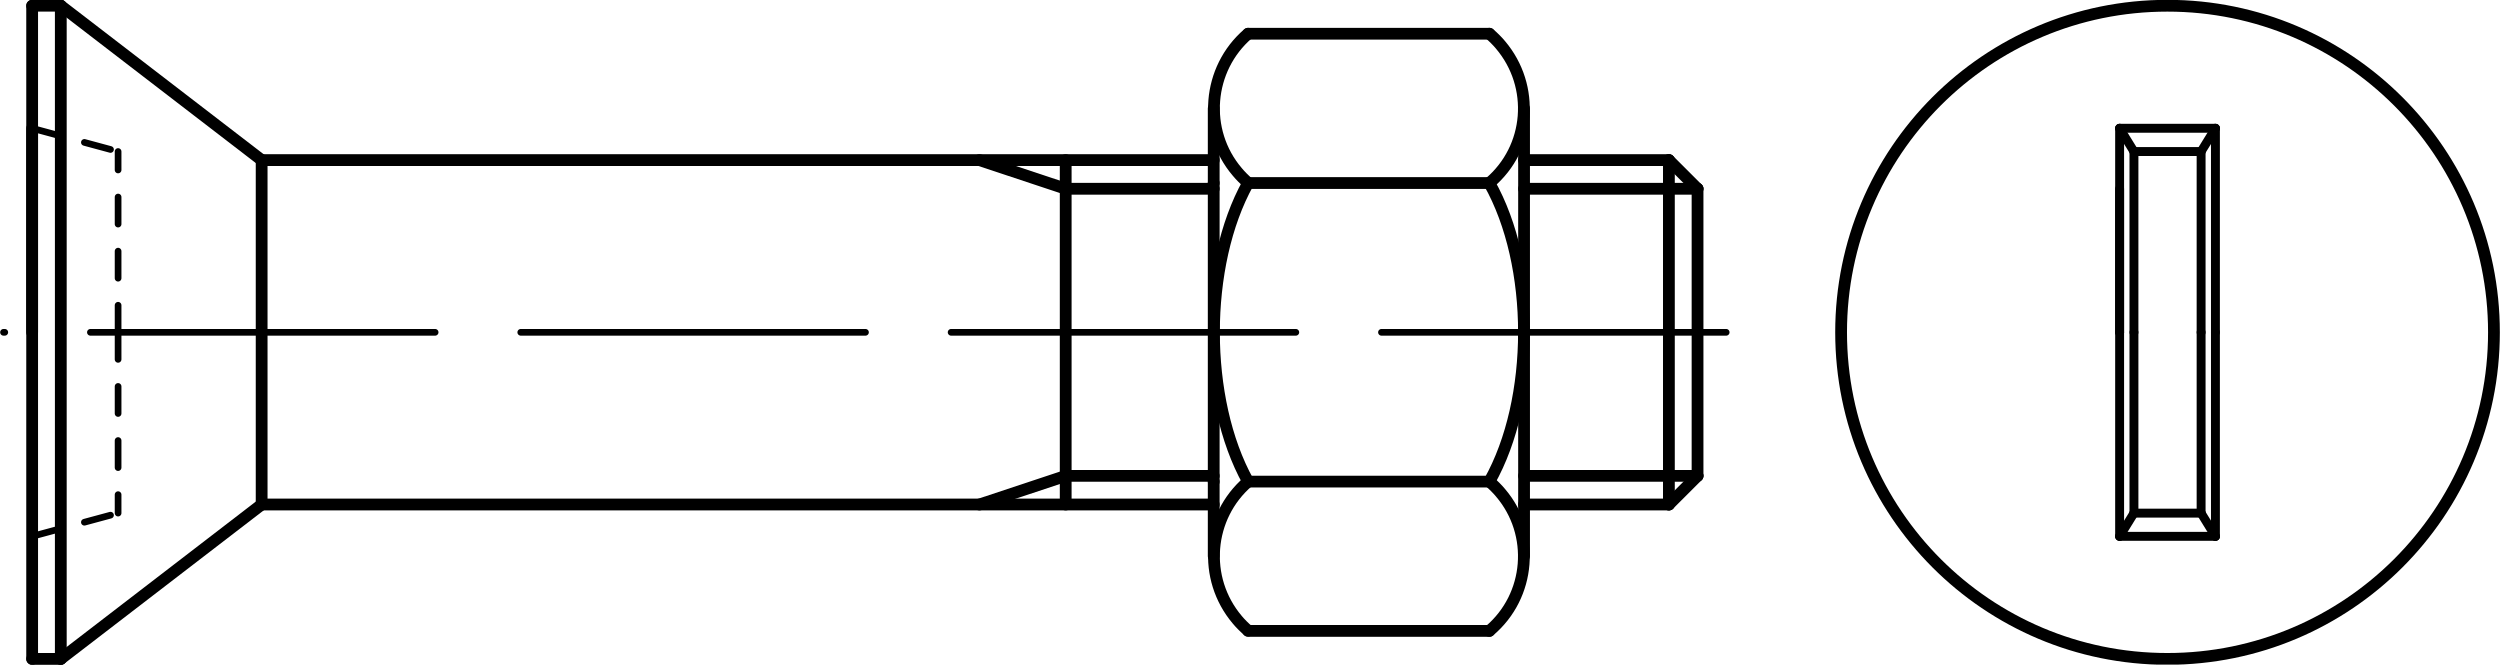 <?xml version="1.0" encoding="utf-8"?>
<!-- Generator: Adobe Illustrator 27.0.1, SVG Export Plug-In . SVG Version: 6.00 Build 0)  -->
<svg version="1.1" id="Ebene_1" xmlns="http://www.w3.org/2000/svg" xmlns:xlink="http://www.w3.org/1999/xlink" x="0px" y="0px"
	 viewBox="0 0 78.54 20.88" style="enable-background:new 0 0 78.54 20.88;" xml:space="preserve">
<g id="Konturlinie">
	<g id="LINE">
		
			<line style="fill:none;stroke:#000000;stroke-width:0.37;stroke-linecap:round;stroke-linejoin:round;" x1="53.33" y1="14.95" x2="53.33" y2="5.93"/>
	</g>
	<g id="LINE-2">
		
			<line style="fill:none;stroke:#000000;stroke-width:0.37;stroke-linecap:round;stroke-linejoin:round;" x1="8.22" y1="10.44" x2="8.22" y2="5.03"/>
	</g>
	<g id="LINE-3">
		
			<line style="fill:none;stroke:#000000;stroke-width:0.37;stroke-linecap:round;stroke-linejoin:round;" x1="8.22" y1="5.03" x2="38.13" y2="5.03"/>
	</g>
	<g id="LINE-4">
		
			<line style="fill:none;stroke:#000000;stroke-width:0.37;stroke-linecap:round;stroke-linejoin:round;" x1="47.88" y1="5.03" x2="52.43" y2="5.03"/>
	</g>
	<g id="LINE-5">
		
			<line style="fill:none;stroke:#000000;stroke-width:0.37;stroke-linecap:round;stroke-linejoin:round;" x1="52.43" y1="15.85" x2="47.88" y2="15.85"/>
	</g>
	<g id="LINE-6">
		
			<line style="fill:none;stroke:#000000;stroke-width:0.37;stroke-linecap:round;stroke-linejoin:round;" x1="38.13" y1="15.85" x2="8.22" y2="15.85"/>
	</g>
	<g id="LINE-7">
		
			<line style="fill:none;stroke:#000000;stroke-width:0.37;stroke-linecap:round;stroke-linejoin:round;" x1="8.22" y1="15.85" x2="8.22" y2="10.44"/>
	</g>
	<g id="LINE-8">
		
			<line style="fill:none;stroke:#000000;stroke-width:0.37;stroke-linecap:round;stroke-linejoin:round;" x1="8.22" y1="5.03" x2="1.91" y2="0.18"/>
	</g>
	<g id="LINE-9">
		
			<line style="fill:none;stroke:#000000;stroke-width:0.37;stroke-linecap:round;stroke-linejoin:round;" x1="1.91" y1="20.7" x2="1.91" y2="0.18"/>
	</g>
	<g id="LINE-10">
		
			<line style="fill:none;stroke:#000000;stroke-width:0.37;stroke-linecap:round;stroke-linejoin:round;" x1="8.22" y1="15.85" x2="1.91" y2="20.7"/>
	</g>
	<g id="LINE-11">
		
			<line style="fill:none;stroke:#000000;stroke-width:0.37;stroke-linecap:round;stroke-linejoin:round;" x1="33.48" y1="10.44" x2="33.48" y2="5.03"/>
	</g>
	<g id="LINE-12">
		
			<line style="fill:none;stroke:#000000;stroke-width:0.37;stroke-linecap:round;stroke-linejoin:round;" x1="33.48" y1="10.44" x2="33.48" y2="15.85"/>
	</g>
	<g id="LINE-13">
		
			<line style="fill:none;stroke:#000000;stroke-width:0.37;stroke-linecap:round;stroke-linejoin:round;" x1="33.48" y1="5.93" x2="38.13" y2="5.93"/>
	</g>
	<g id="LINE-14">
		
			<line style="fill:none;stroke:#000000;stroke-width:0.37;stroke-linecap:round;stroke-linejoin:round;" x1="47.88" y1="5.93" x2="53.33" y2="5.93"/>
	</g>
	<g id="LINE-15">
		
			<line style="fill:none;stroke:#000000;stroke-width:0.37;stroke-linecap:round;stroke-linejoin:round;" x1="33.48" y1="5.93" x2="30.77" y2="5.03"/>
	</g>
	<g id="LINE-16">
		
			<line style="fill:none;stroke:#000000;stroke-width:0.37;stroke-linecap:round;stroke-linejoin:round;" x1="33.48" y1="14.95" x2="38.13" y2="14.95"/>
	</g>
	<g id="LINE-17">
		
			<line style="fill:none;stroke:#000000;stroke-width:0.37;stroke-linecap:round;stroke-linejoin:round;" x1="47.88" y1="14.95" x2="53.33" y2="14.95"/>
	</g>
	<g id="LINE-18">
		
			<line style="fill:none;stroke:#000000;stroke-width:0.37;stroke-linecap:round;stroke-linejoin:round;" x1="33.48" y1="14.95" x2="30.77" y2="15.85"/>
	</g>
	<g id="LINE-19">
		
			<line style="fill:none;stroke:#000000;stroke-width:0.37;stroke-linecap:round;stroke-linejoin:round;" x1="52.43" y1="5.03" x2="52.43" y2="15.85"/>
	</g>
	<g id="LINE-20">
		
			<line style="fill:none;stroke:#000000;stroke-width:0.37;stroke-linecap:round;stroke-linejoin:round;" x1="52.43" y1="15.85" x2="53.33" y2="14.95"/>
	</g>
	<g id="LINE-21">
		
			<line style="fill:none;stroke:#000000;stroke-width:0.37;stroke-linecap:round;stroke-linejoin:round;" x1="52.43" y1="5.03" x2="53.33" y2="5.93"/>
	</g>
	<g id="LINE-22">
		
			<line style="fill:none;stroke:#000000;stroke-width:0.37;stroke-linecap:round;stroke-linejoin:round;" x1="38.13" y1="15.13" x2="38.13" y2="5.75"/>
	</g>
	<g id="LINE-23">
		
			<line style="fill:none;stroke:#000000;stroke-width:0.37;stroke-linecap:round;stroke-linejoin:round;" x1="38.13" y1="5.75" x2="38.13" y2="3.41"/>
	</g>
	<g id="LINE-24">
		
			<line style="fill:none;stroke:#000000;stroke-width:0.37;stroke-linecap:round;stroke-linejoin:round;" x1="39.21" y1="1.06" x2="46.79" y2="1.06"/>
	</g>
	<g id="LINE-25">
		
			<line style="fill:none;stroke:#000000;stroke-width:0.37;stroke-linecap:round;stroke-linejoin:round;" x1="38.13" y1="15.13" x2="38.13" y2="17.47"/>
	</g>
	<g id="LINE-26">
		
			<line style="fill:none;stroke:#000000;stroke-width:0.37;stroke-linecap:round;stroke-linejoin:round;" x1="39.21" y1="19.82" x2="46.79" y2="19.82"/>
	</g>
	<g id="ARC">
		<path style="fill:none;stroke:#000000;stroke-width:0.37;stroke-linecap:round;stroke-linejoin:round;" d="M39.21,1.06
			c-1.28,1.1-1.44,3.05-0.34,4.34c0.08,0.1,0.25,0.27,0.34,0.35"/>
	</g>
	<g id="ARC-2">
		<path style="fill:none;stroke:#000000;stroke-width:0.37;stroke-linecap:round;stroke-linejoin:round;" d="M39.21,5.75
			c-1.43,2.58-1.43,6.8,0,9.38"/>
	</g>
	<g id="ARC-3">
		<path style="fill:none;stroke:#000000;stroke-width:0.37;stroke-linecap:round;stroke-linejoin:round;" d="M39.21,15.13
			c-1.28,1.1-1.44,3.04-0.34,4.34c0.08,0.1,0.25,0.27,0.34,0.34"/>
	</g>
	<g id="LINE-27">
		
			<line style="fill:none;stroke:#000000;stroke-width:0.37;stroke-linecap:round;stroke-linejoin:round;" x1="39.21" y1="5.75" x2="46.79" y2="5.75"/>
	</g>
	<g id="LINE-28">
		
			<line style="fill:none;stroke:#000000;stroke-width:0.37;stroke-linecap:round;stroke-linejoin:round;" x1="39.21" y1="15.13" x2="46.79" y2="15.13"/>
	</g>
	<g id="ARC-4">
		<path style="fill:none;stroke:#000000;stroke-width:0.37;stroke-linecap:round;stroke-linejoin:round;" d="M46.79,5.75
			c1.3-1.1,1.45-3.04,0.35-4.34c-0.08-0.1-0.25-0.27-0.35-0.35"/>
	</g>
	<g id="ARC-5">
		<path style="fill:none;stroke:#000000;stroke-width:0.37;stroke-linecap:round;stroke-linejoin:round;" d="M46.79,15.13
			c1.45-2.58,1.45-6.8,0-9.38"/>
	</g>
	<g id="ARC-6">
		<path style="fill:none;stroke:#000000;stroke-width:0.37;stroke-linecap:round;stroke-linejoin:round;" d="M46.79,19.82
			c1.3-1.1,1.45-3.05,0.35-4.34c-0.08-0.1-0.25-0.27-0.35-0.35"/>
	</g>
	<g id="LINE-29">
		
			<line style="fill:none;stroke:#000000;stroke-width:0.37;stroke-linecap:round;stroke-linejoin:round;" x1="47.88" y1="3.41" x2="47.88" y2="17.47"/>
	</g>
	<g id="LINE-30">
		
			<line style="fill:none;stroke:#000000;stroke-width:0.37;stroke-linecap:round;stroke-linejoin:round;" x1="1.91" y1="0.18" x2="1.01" y2="0.18"/>
	</g>
	<g id="LINE-31">
		
			<line style="fill:none;stroke:#000000;stroke-width:0.37;stroke-linecap:round;stroke-linejoin:round;" x1="1.01" y1="0.18" x2="1.01" y2="20.7"/>
	</g>
	<g id="LINE-32">
		
			<line style="fill:none;stroke:#000000;stroke-width:0.37;stroke-linecap:round;stroke-linejoin:round;" x1="1.01" y1="20.7" x2="1.91" y2="20.7"/>
	</g>
	<g id="LINE-33">
		
			<line style="fill:none;stroke:#000000;stroke-width:0.37;stroke-linecap:round;stroke-linejoin:round;" x1="1.01" y1="10.44" x2="1.01" y2="4.03"/>
	</g>
	<g id="CIRCLE">
		<path style="fill:none;stroke:#000000;stroke-width:0.37;stroke-linecap:round;stroke-linejoin:round;" d="M78.35,10.44
			c0-5.66-4.59-10.26-10.26-10.26S57.84,4.77,57.84,10.44S62.43,20.7,68.09,20.7S78.35,16.11,78.35,10.44
			C78.35,10.44,78.35,10.44,78.35,10.44z"/>
	</g>
	<g id="LINE-34">
		
			<line style="fill:none;stroke:#000000;stroke-width:0.28;stroke-linecap:round;stroke-linejoin:round;" x1="66.59" y1="4.03" x2="69.6" y2="4.03"/>
	</g>
	<g id="LINE-35">
		
			<line style="fill:none;stroke:#000000;stroke-width:0.28;stroke-linecap:round;stroke-linejoin:round;" x1="67.04" y1="4.76" x2="69.15" y2="4.76"/>
	</g>
	<g id="LINE-36">
		
			<line style="fill:none;stroke:#000000;stroke-width:0.28;stroke-linecap:round;stroke-linejoin:round;" x1="67.04" y1="16.12" x2="69.15" y2="16.12"/>
	</g>
	<g id="LINE-37">
		
			<line style="fill:none;stroke:#000000;stroke-width:0.28;stroke-linecap:round;stroke-linejoin:round;" x1="66.59" y1="16.85" x2="69.6" y2="16.85"/>
	</g>
	<g id="LINE-38">
		
			<line style="fill:none;stroke:#000000;stroke-width:0.28;stroke-linecap:round;stroke-linejoin:round;" x1="66.59" y1="10.44" x2="66.59" y2="4.03"/>
	</g>
	<g id="LINE-39">
		
			<line style="fill:none;stroke:#000000;stroke-width:0.28;stroke-linecap:round;stroke-linejoin:round;" x1="66.59" y1="10.44" x2="66.59" y2="16.85"/>
	</g>
	<g id="LINE-40">
		
			<line style="fill:none;stroke:#000000;stroke-width:0.28;stroke-linecap:round;stroke-linejoin:round;" x1="69.6" y1="10.44" x2="69.6" y2="4.03"/>
	</g>
	<g id="LINE-41">
		
			<line style="fill:none;stroke:#000000;stroke-width:0.28;stroke-linecap:round;stroke-linejoin:round;" x1="69.6" y1="10.44" x2="69.6" y2="16.85"/>
	</g>
	<g id="LINE-42">
		
			<line style="fill:none;stroke:#000000;stroke-width:0.28;stroke-linecap:round;stroke-linejoin:round;" x1="66.59" y1="10.44" x2="66.59" y2="5.93"/>
	</g>
	<g id="LINE-43">
		
			<line style="fill:none;stroke:#000000;stroke-width:0.28;stroke-linecap:round;stroke-linejoin:round;" x1="67.04" y1="10.44" x2="67.04" y2="4.76"/>
	</g>
	<g id="LINE-44">
		
			<line style="fill:none;stroke:#000000;stroke-width:0.28;stroke-linecap:round;stroke-linejoin:round;" x1="67.04" y1="4.76" x2="66.59" y2="4.03"/>
	</g>
	<g id="LINE-45">
		
			<line style="fill:none;stroke:#000000;stroke-width:0.28;stroke-linecap:round;stroke-linejoin:round;" x1="69.15" y1="10.44" x2="69.15" y2="4.76"/>
	</g>
	<g id="LINE-46">
		
			<line style="fill:none;stroke:#000000;stroke-width:0.28;stroke-linecap:round;stroke-linejoin:round;" x1="69.15" y1="4.76" x2="69.6" y2="4.03"/>
	</g>
	<g id="LINE-47">
		
			<line style="fill:none;stroke:#000000;stroke-width:0.28;stroke-linecap:round;stroke-linejoin:round;" x1="67.04" y1="10.44" x2="67.04" y2="16.12"/>
	</g>
	<g id="LINE-48">
		
			<line style="fill:none;stroke:#000000;stroke-width:0.28;stroke-linecap:round;stroke-linejoin:round;" x1="67.04" y1="16.12" x2="66.59" y2="16.85"/>
	</g>
	<g id="LINE-49">
		
			<line style="fill:none;stroke:#000000;stroke-width:0.28;stroke-linecap:round;stroke-linejoin:round;" x1="69.15" y1="10.44" x2="69.15" y2="16.12"/>
	</g>
	<g id="LINE-50">
		
			<line style="fill:none;stroke:#000000;stroke-width:0.28;stroke-linecap:round;stroke-linejoin:round;" x1="69.15" y1="16.12" x2="69.6" y2="16.85"/>
	</g>
</g>
<g id="Mittellinie">
	<g id="LINE-51">
		
			<line style="fill:none;stroke:#000000;stroke-width:0.21;stroke-linecap:round;stroke-linejoin:round;stroke-dasharray:0,0,0,0,10.83,2.69;" x1="54.23" y1="10.44" x2="0.11" y2="10.44"/>
	</g>
</g>
<g id="Verdeckte_Linie">
	<g id="LINE-52">
		
			<line style="fill:none;stroke:#000000;stroke-width:0.21;stroke-linecap:round;stroke-linejoin:round;stroke-dasharray:0,0,0.85,0.85;" x1="1.01" y1="4.03" x2="3.71" y2="4.76"/>
	</g>
	<g id="LINE-53">
		
			<line style="fill:none;stroke:#000000;stroke-width:0.21;stroke-linecap:round;stroke-linejoin:round;stroke-dasharray:0,0,0.85,0.85;" x1="3.71" y1="10.44" x2="3.71" y2="4.76"/>
	</g>
	<g id="LINE-54">
		
			<line style="fill:none;stroke:#000000;stroke-width:0.21;stroke-linecap:round;stroke-linejoin:round;stroke-dasharray:0,0,0.85,0.85;" x1="1.01" y1="16.85" x2="3.71" y2="16.12"/>
	</g>
	<g id="LINE-55">
		
			<line style="fill:none;stroke:#000000;stroke-width:0.21;stroke-linecap:round;stroke-linejoin:round;stroke-dasharray:0,0,0.85,0.85;" x1="3.71" y1="10.44" x2="3.71" y2="16.12"/>
	</g>
</g>
</svg>
